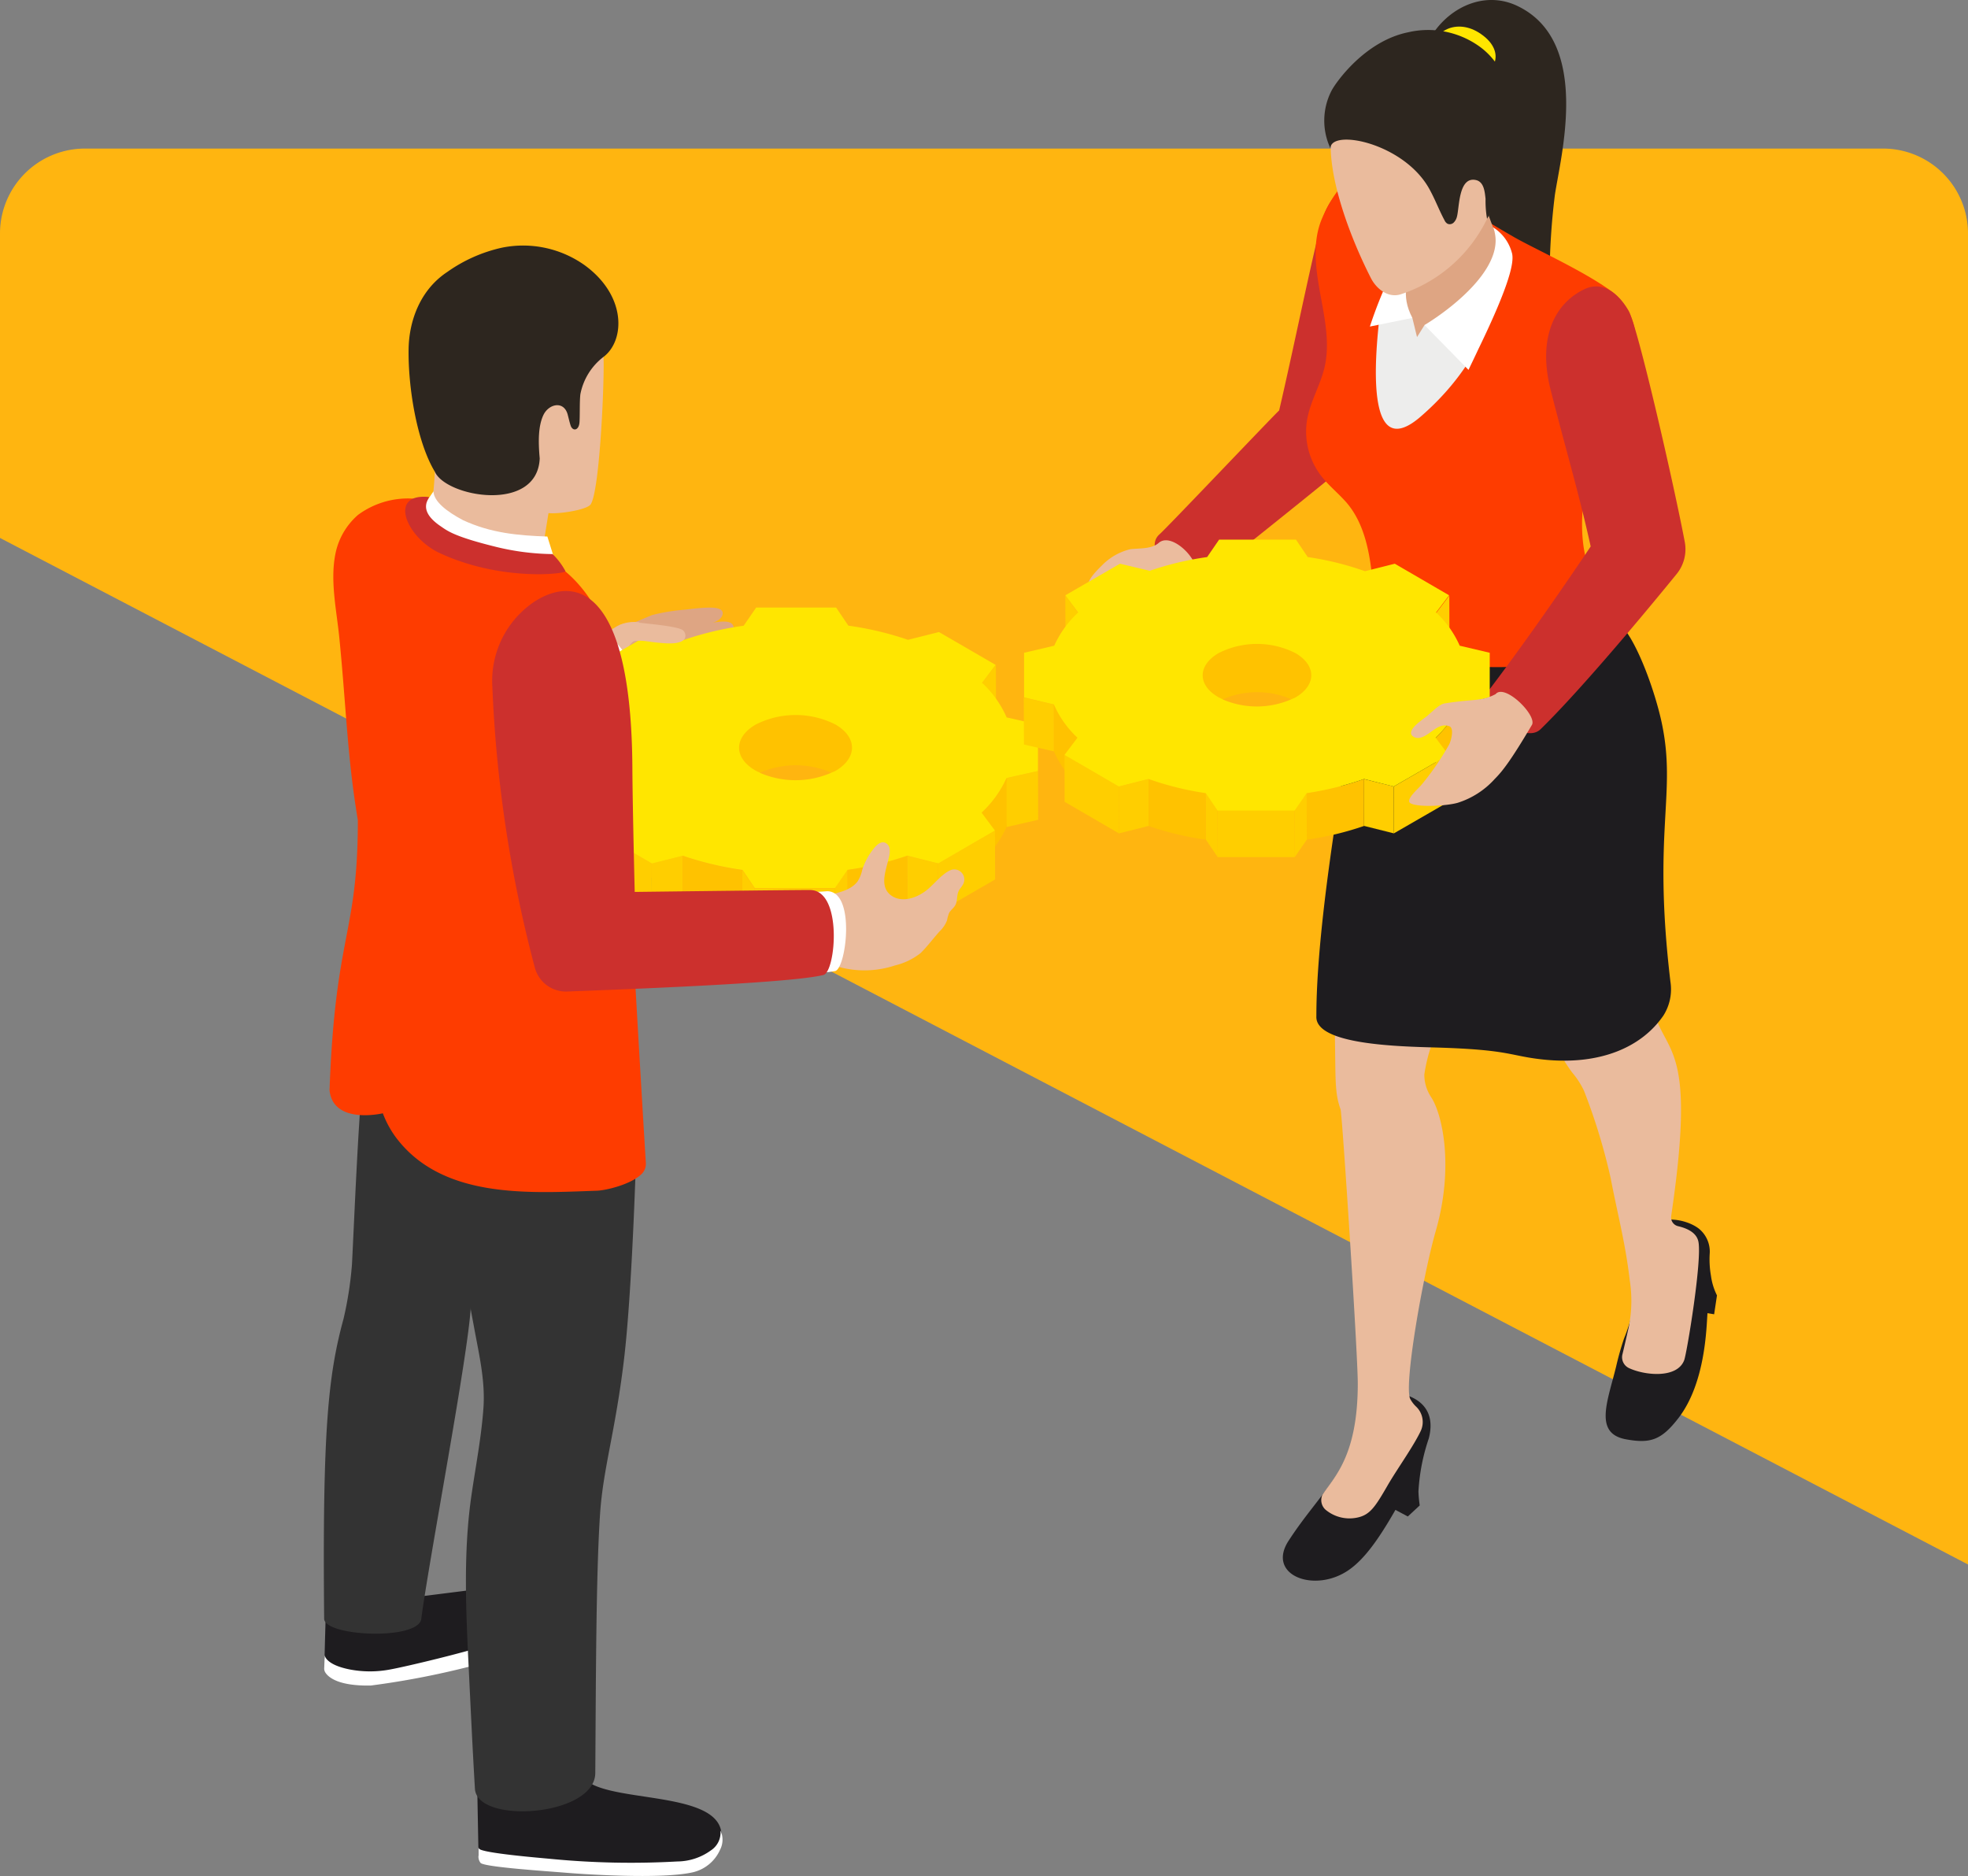 <svg xmlns="http://www.w3.org/2000/svg" width="278" height="264.987" viewBox="0 0 278 264.987">
  <rect x="0" y="0" width="278" height="264.987" fill="#808080" stroke="none"/>
  <g id="p7" transform="translate(0 -0.014)">
    <g id="Слой_1" data-name="Слой 1">
      <path id="Path_1" data-name="Path 1" d="M0,33V76L278,221V33a12,12,0,0,0-12-12H12A12,12,0,0,0,0,33Z" fill="#ffb510"/>
      <g id="_11" data-name="11">
        <path id="Path_2" data-name="Path 2" d="M82.79,95.12c-.07-1.75-1.12-3.66,2.27-5.17,0,0,3.21-1.46,7.06-3.06a28,28,0,0,1,4.63-.76c2.87-.34,5.32-.59,5.34.5,0,.67-.82,1.25-1.57,1.36,1.89-.31,3.35-.38,3.11,1.15-.07.51-.85.74-2.41,1.12,2.12-.15,2.36.92,1.52,1.64a8.53,8.53,0,0,1-2.46,1c1.18.1,1.46,1.5-.61,2.09l-4,1.15c-2.06.83-3,1.17-3.69,1.44-2.35.89-5.06,1.62-5.06,1.62C85.22,98.62,82.86,96.88,82.79,95.12Z" fill="#dea583"/>
        <path id="Path_3" data-name="Path 3" d="M84.29,90.2l2.9-1.75a5.15,5.15,0,0,1,3.1-.53c.48.78.5,1.2.94,2a3.18,3.18,0,0,0-2.4,1.39C87.8,93,88,95,86,95.64a2.12,2.12,0,0,1-2.34-.56,3.06,3.06,0,0,1-.47-1C82.61,92.14,82.81,91.07,84.29,90.2Z" fill="#eabb9d"/>
        <path id="Path_4" data-name="Path 4" d="M76.45,92.61l7.07-3c4.21-1.39,8.24,8.37,5.69,10.07L77.62,105Z" fill="#fff"/>
        <path id="Path_5" data-name="Path 5" d="M74,93.14l7.81-3.25C86.5,88.35,91,99.13,88.13,101l-12.8,5.81Z" fill="#241f26"/>
        <path id="Path_6" data-name="Path 6" d="M84.2,93.91l.02,6.9,1.88,2.53-.02-6.89Z" fill="#ffce00"/>
        <path id="Path_7" data-name="Path 7" d="M138.77,96.45l.02,6.89,1.91-2.53-.02-6.9Z" fill="#ffce00"/>
        <path id="Path_8" data-name="Path 8" d="M78.09,108.92l.02,6.89,4.42,1.01-.02-6.89Z" fill="#ffce00"/>
        <path id="Path_9" data-name="Path 9" d="M142.19,109.93l-.54,4.29.56,2.61,4.44-1.02-.02-6.9Z" fill="#ffce00"/>
        <path id="Path_10" data-name="Path 10" d="M86,114.81v6.9a14.87,14.87,0,0,1-3.46-4.89v-6.89A14.88,14.88,0,0,0,86,114.81Z" fill="#ffce00"/>
        <path id="Path_11" data-name="Path 11" d="M142.19,109.93v6.89a15.25,15.25,0,0,1-3.52,4.89v-6.9A15.22,15.22,0,0,0,142.19,109.93Z" fill="#ffc200"/>
        <path id="Path_12" data-name="Path 12" d="M92.06,121.99l.02,6.89,4.37-1.09-.02-6.9Z" fill="#ffce00"/>
        <path id="Path_13" data-name="Path 13" d="M84.07,117.34l.02,6.9,7.99,4.64-.02-6.89Z" fill="#ffce00"/>
        <path id="Path_14" data-name="Path 14" d="M132.51,121.99l.02,6.9,8.04-4.65-.02-6.9Z" fill="#ffce00"/>
        <path id="Path_15" data-name="Path 15" d="M128.14,120.89l.02,6.9,4.37,1.1-.02-6.9Z" fill="#ffce00"/>
        <path id="Path_16" data-name="Path 16" d="M104.86,122.92v6.89a44.92,44.92,0,0,1-8.43-2v-6.9a45.72,45.72,0,0,0,8.43,2.01Z" fill="#ffc200"/>
        <path id="Path_17" data-name="Path 17" d="M119.7,122.91v6.9a45,45,0,0,0,8.44-2v-6.9a45,45,0,0,1-8.44,2Z" fill="#ffc200"/>
        <path id="Path_18" data-name="Path 18" d="M104.86,122.92l.02,6.89,1.73,2.57-.02-6.9Z" fill="#ffce00"/>
        <path id="Path_19" data-name="Path 19" d="M117.93,125.48l.02,6.9,1.77-2.57-.02-6.9Z" fill="#ffce00"/>
        <path id="Path_20" data-name="Path 20" d="M106.59,125.48l.02,6.9h11.34l-.02-6.9Z" fill="#ffce00"/>
        <path id="Path_21" data-name="Path 21" d="M82.51,109.93A14.88,14.88,0,0,0,86,114.81l-1.91,2.53,8,4.65,4.37-1.1a45.72,45.72,0,0,0,8.43,2l1.73,2.56h11.34l1.77-2.57a45,45,0,0,0,8.44-2l4.37,1.1,8-4.65-1.88-2.53a15.22,15.22,0,0,0,3.52-4.88l4.44-1v-6.57l-4.42-1a14.73,14.73,0,0,0-3.47-4.88l1.91-2.54-8-4.64-4.38,1.1a44.64,44.64,0,0,0-8.42-2l-1.73-2.56H106.82l-1.77,2.57a45,45,0,0,0-8.44,2l-4.37-1.1-8,4.64,1.88,2.54a15.11,15.11,0,0,0-3.52,4.88l-4.44,1v6.57Zm34.91-.76a12.65,12.65,0,0,1-10.09,0,7.12,7.12,0,0,1,10.09,0Z" fill="#ffe600"/>
        <path id="Path_22" data-name="Path 22" d="M106.75,102.36a12.46,12.46,0,0,1,11.28,0c3.11,1.81,3.09,4.73,0,6.54-.18.1-.4.17-.59.26a12.62,12.62,0,0,0-10.08,0c-.2-.1-.42-.18-.61-.29C103.61,107.09,103.63,104.17,106.75,102.36Z" fill="#ffc200"/>
        <path id="Path_23" data-name="Path 23" d="M67.58,262.13v-.88q-.1-5.13-.19-10.27a43.13,43.13,0,0,1,7.13-1.36l7.77,1.31c2.53,3.9,18.77,1.79,19.6,7.86,1.26,5.34-14.8,5.66-17.26,5.19-1.8-.34-4.77-.7-6.17-1.1C78.45,262.88,67.59,262.49,67.58,262.13Z" fill="#1e1c1f"/>
        <path id="Path_24" data-name="Path 24" d="M46.06,227.19l20.66-2.6c2.26.8,3.87,5.61,3.09,7.86-.31.9-13,3.11-15.6,3.68a11,11,0,0,1-7.19-.84c-.4-.22-1.2-.71-1.17-1.27C45.85,234,46,227.93,46.06,227.19Z" fill="#1e1c1f"/>
        <path id="Path_25" data-name="Path 25" d="M49.41,235.83a15.23,15.23,0,0,0,5.71,0c2.42-.44,10.81-2.47,13.28-3.35l-.84,2.62a117.861,117.861,0,0,1-15.18,3c-4.81.09-6.1-1.29-6.46-1.9a1.08,1.08,0,0,1-.12-.59l.07-1.82S45.87,235.13,49.41,235.83Z" fill="#fff"/>
        <path id="Path_26" data-name="Path 26" d="M67.69,261.17c.65.61,8.32,1.25,10.15,1.42a117.148,117.148,0,0,0,17.85.36,8.16,8.16,0,0,0,4.74-1.57,3,3,0,0,0,1.34-2.81,3.07,3.07,0,0,1-.06,2.74,5.59,5.59,0,0,1-3.89,3.18c-4.44,1-15.44.26-17.93.05s-11.37-.78-12-1.38a1.43,1.43,0,0,1-.3-1v-1.21A.66.66,0,0,0,67.69,261.17Z" fill="#fff"/>
        <path id="Path_27" data-name="Path 27" d="M49.72,178.61c.33-6.48.82-18.84,1.48-26L66,162.85a138.119,138.119,0,0,1,.5,21.81c-.39,6.94-5.85,35.35-7,44.09-.59,3-13.68,2.41-13.71-.09-.26-26.61.57-34.4,2.74-42.37a51.19,51.19,0,0,0,1.19-7.68Z" fill="#333"/>
        <path id="Path_28" data-name="Path 28" d="M66.21,235.62c-.39-8.1-.78-16.25.37-24.27.6-4.17,1.41-8.24,1.71-12.45.28-4-.68-7.78-1.39-11.77a209.805,209.805,0,0,1-3.37-26.88c-.1-2-.06-4.19,1.33-5.59,1.24-1.25,3.16-1.44,4.92-1.57a30.8,30.8,0,0,1,6.65,0c5.15.78,8.9,3.79,13.55,6.13,0,0-.56,22.57-1.88,33.21-1.23,10-2.89,15-3.33,21.36-.6,8.81-.59,25-.68,36.64,0,6.14-16.63,7.33-17,2.28C66.75,247,66.49,241.4,66.21,235.62Z" fill="#333"/>
        <path id="Path_29" data-name="Path 29" d="M50.58,72.74a9.82,9.82,0,0,0-3.23,5.67c-.7,3.69.17,7.73.56,11.45,1,10,1.13,17,2.64,26,0,16.28-3.19,15.92-4,38.14.5,4.94,7.53,3.27,7.53,3.27a14.09,14.09,0,0,0,1.82,3.37c6.51,8.72,18.74,7.91,28.29,7.57,1.22,0,5-.86,6.52-2.44a2,2,0,0,0,.52-1.52c-.36-5.82-2.91-48.09-3.06-57.58a59.91,59.91,0,0,0-1.44-14.28c-1.22-4.65-3.58-9.13-7.37-12.07a21.789,21.789,0,0,0-2.51-1.66c-1.17-.66-6.41-.58-7.62-1.17-3.82-1.84-4.28-1.79-7.52-4-1-.47-.37-2.58-1.43-2.77a11.9,11.9,0,0,0-9.7,2.02Z" fill="#fe3c00"/>
        <path id="Path_30" data-name="Path 30" d="M61.48,64.26l14.46-7.69s9.06-9,9.29-6.56-.46,19.44-1.81,21.27c-.53.73-4.34,1.37-5.94,1.21l-.59,3.65c-9.13.15-16.06-3.49-15.73-6.14A50.589,50.589,0,0,0,61.48,64.26Z" fill="#eabb9d"/>
        <path id="Path_31" data-name="Path 31" d="M78.52,79.63l-1.2-3.83c-4.14-.14-8-.49-11.93-2.32-2.34-1.24-4.11-2.65-4.16-4.06l-1.45,2.13s-3,2,5.89,6.32C69.4,79.66,74.38,79.69,78.52,79.63Z" fill="#fff"/>
        <path id="Path_32" data-name="Path 32" d="M78.06,78.28a35.11,35.11,0,0,1-7.91-1c-6.19-1.52-7-2.33-8-3-3-2.09-1.73-3.56-1.54-4.06-5.87-.6-3.22,5.72,1.49,7.91,8.74,4.07,18,2.94,17.77,2.55A9.88,9.88,0,0,0,78.06,78.28Z" fill="#cc302d"/>
        <path id="Path_33" data-name="Path 33" d="M82.61,37.49A15,15,0,0,0,70.9,35a21.31,21.31,0,0,0-7.72,3.43c-3.89,2.57-5.4,7-5.46,10.87-.09,5.44,1.18,13.17,3.71,17.35C63,70.22,75.9,72.53,76.24,64.77c-.22-2.43-.21-4.59.52-6.13s2.78-2.06,3.39-.21c.11.34.37,1.56.53,1.87.37.67,1.11.43,1.18-.65s0-2.82.12-3.93a8.71,8.71,0,0,1,3.37-5.37C88.28,48,88.49,41.79,82.61,37.49Z" fill="#2d261f"/>
        <path id="Path_34" data-name="Path 34" d="M112.92,131.52c0-1.69,1.1-4.07,2.61-4.76,1-.44,4.24-.43,5.61-2.24a4.92,4.92,0,0,0,.66-1.64,9.31,9.31,0,0,1,1.77-3.18c.36-.41.86-.82,1.38-.68a1.08,1.08,0,0,1,.72.88,3.19,3.19,0,0,1-.1,1.19c-.35,1.72-1.44,4.1.29,5.39,1.5,1.11,3.57.38,4.9-.62,1.16-.87,2.13-2.28,3.45-2.91A1.42,1.42,0,0,1,136,125c-.17.31-.43.56-.58.88-.3.63-.14,1.4-.48,2-.23.42-.67.69-.88,1.12a5.6,5.6,0,0,0-.28,1,4.16,4.16,0,0,1-1,1.52c-.92,1-1.78,2.19-2.74,3.12a9.28,9.28,0,0,1-3.6,1.74,13.71,13.71,0,0,1-8,.2C116,135.92,113,135.74,112.92,131.52Z" fill="#eabb9d"/>
        <path id="Path_35" data-name="Path 35" d="M113,126a35.153,35.153,0,0,0,3.84-.1c4.08,0,2.69,11,1.12,11.28s-2.77.25-5.47.6A95.094,95.094,0,0,0,113,126Z" fill="#fff"/>
        <path id="Path_36" data-name="Path 36" d="M89.66,126s23.11-.29,24.8-.27c4.61.07,3.6,11.59,1.86,12-4.63,1.16-27.38,2-36.24,2.34a4.54,4.54,0,0,1-4.53-3.38,183.471,183.471,0,0,1-6-39.67A13.48,13.48,0,0,1,75.49,85c5.81-3.76,13.71-2,13.84,23.55C89.36,114,89.66,126,89.66,126Z" fill="#cc302d"/>
        <path id="Path_37" data-name="Path 37" d="M88.26,91.28c-.18.18-.8-3-.66-3a6.39,6.39,0,0,1,2.8-.3c.84.12,5.46.49,6.08,1.07a1,1,0,0,1,.25,1.17c-.67,1-3.12.63-4.32.52C90.94,90.56,89.44,90.15,88.26,91.28Z" fill="#eabb9d"/>
        <path id="Path_38" data-name="Path 38" d="M163.81,75.47C164.88,74.53,180.57,58,180.69,58c2.28-9.73,5.39-25.37,6.38-27.74a8.14,8.14,0,0,1,4.59-4.75,6.34,6.34,0,0,1,6.13.71c3,2.35,2.42,7.58,1.94,10.87-1.33,9.28-6.6,25-9.39,28.37-.63.76-20.16,16.28-20.61,16.68C167.42,84.12,161,77.89,163.81,75.47Z" fill="#cc302d"/>
        <path id="Path_39" data-name="Path 39" d="M158.35,81.36c-.92.42-3.47,2.43-4.19,2-1.26-.74.48-2.47,1.51-3.49a8.33,8.33,0,0,1,4-2.28c1.27-.15,3,0,4-.88,2-1.78,6.57,3.21,5,4.8a13.44,13.44,0,0,0-1.61,2.62,26,26,0,0,1-2.08,3c-1.41,1.44-9.68.59-9.83-.89C155.1,85.24,158.35,81.36,158.35,81.36Z" fill="#ebbc9e"/>
        <path id="Path_40" data-name="Path 40" d="M240,173.58a4.17,4.17,0,0,1,1.52,3.41,13.319,13.319,0,0,0,.17,3.22,8.741,8.741,0,0,0,.85,2.78l-.4,2.67-.94-.16c-.15,1.85-.23,9.81-4.11,14.83-2.4,3.1-3.95,3.61-7.35,3-4.64-.81-2.66-5.33-1.45-10.27a39.761,39.761,0,0,1,1.13-4,23.448,23.448,0,0,0,1-3c.55-2.25.23-4.6.28-6.91C230.9,170.47,237.8,171.83,240,173.58Z" fill="#1e1c1f"/>
        <path id="Path_41" data-name="Path 41" d="M236.07,171.78a1.28,1.28,0,0,0,1,1.44c1.21.29,2.56.87,2.84,2.15.56,2.57-1.63,15.82-2,16.77-1,2.66-5.66,2.15-7.84,1.1a1.69,1.69,0,0,1-.88-1.94c.3-1.23.57-2.45.87-3.75a18.79,18.79,0,0,0,.17-6.62c-.63-5.39-1.68-9.15-2.7-14.47a84.181,84.181,0,0,0-3.79-12.41,11.86,11.86,0,0,0-1.67-2.56,24.84,24.84,0,0,1-2.94-24.17c1.37-3.2,3.74-6.34,7.44-6.58a6.51,6.51,0,0,1,4.84,1.77c3.09,2.93,1.57,6.87,1.41,10.5C231.87,152.77,240.8,139.89,236.07,171.78Z" fill="#eabb9d"/>
        <path id="Path_42" data-name="Path 42" d="M182,217.69c2.41-3.71,4.35-5.68,7.27-9.93.44-.64.87-1.85,1.32-2.48,1.21-1.71,1.73-3.8,2.6-5.71a5.38,5.38,0,0,1,1.44-2.07c.67-.52,3.84-.48,3.84-.48,1.38.41,4.51,1.75,3.36,6.18a27.88,27.88,0,0,0-1.46,7.51,17.877,17.877,0,0,0,.18,1.95l-1.68,1.56-1.75-.93c-2.17,3.79-4.23,6.84-6.55,8.46C185.79,225.12,178.87,222.58,182,217.69Z" fill="#1e1c1f"/>
        <path id="Path_43" data-name="Path 43" d="M186.8,211.17c1.55-2.42,5-5.37,5-15.72,0-4.32-2.21-38.2-2.43-38.74a10.35,10.35,0,0,1-.57-2.46c-.13-1.12-.15-2.25-.17-3.38l-.12-9c.63-3.14,15.66.35,14.8,3.11a23.2,23.2,0,0,0-2.11,6.82,5.77,5.77,0,0,0,.91,3.11c1.64,2.4,3.32,9.92.7,19-1.86,6.5-4.51,21.79-3.61,23.69a4.41,4.41,0,0,0,.9,1.16,3,3,0,0,1,.59,3.39c-1.06,2.22-3.3,5.32-4.64,7.62-1.84,3.19-2.56,4.3-4.5,4.64a5.27,5.27,0,0,1-4.32-1.16,1.82,1.82,0,0,1-.43-2.08Z" fill="#eabb9d"/>
        <path id="Path_44" data-name="Path 44" d="M218.34,149.71c-5.15-.5-4.67-1.41-15.39-1.73-5.26-.15-17.2-.38-17-4.41,0-16.66,6-46.18,7.32-55.15.13-.91,1.32-5.39,2.21-5.14,7.4,2.12,23.75-4.28,30.86,1.82a26.229,26.229,0,0,1,3.57,4.4c1.93,2.87,3.92,8.47,4.79,12.44,2.22,10.23-1.31,15.16,1.27,36.78a6.92,6.92,0,0,1-1,4.75C231.85,148,226,150.43,218.34,149.71Z" fill="#1e1c1f"/>
        <path id="Path_45" data-name="Path 45" d="M202.32,4.91C205,.79,210.08-1.38,214.64,1c10.12,5.16,5.8,21.16,5,26.57a96.459,96.459,0,0,0,0,23.89l-10.5-1.3-7-44.86a.36.36,0,0,1,.18-.39Z" fill="#2d261f"/>
        <path id="Path_46" data-name="Path 46" d="M209.19,4.81C213,7.43,211,10.94,207.78,11c-2.12,0-4.81-1.53-5.19-3.77C202.16,4.59,205.72,2.4,209.19,4.81Z" fill="#ffe600"/>
        <path id="Path_47" data-name="Path 47" d="M184.66,59.19c.46-2.51,1.85-4.78,2.44-7.27.81-3.46,0-7.06-.63-10.56s-1.12-7.22.28-10.49c2.37-5.56,6.51-9.16,11.58-6.45,6,3.22,9,5.3,15.5,9.06,2.86,1.65,10,4.84,13.94,7.78a9,9,0,0,1,3.1,9,18,18,0,0,1-2.48,6.14,25.68,25.68,0,0,0-4.1,10.25c-1.27,7-1.47,12.72,2.61,18.42a3,3,0,0,1,.52,2.51c-2.83,10-33.54,8-33.24-1-.31-5.21-.5-11.46-3.9-15.49-1.17-1.37-2.62-2.49-3.71-3.93a10.27,10.27,0,0,1-1.91-7.97Z" fill="#fe3c00"/>
        <path id="Path_48" data-name="Path 48" d="M204.13,37.37l7.6,1.89s-.18,10.22-11.08,19.63c-7.28,6.27-6.77-6.29-5.63-15.33a7.36,7.36,0,0,1,9.11-6.19Z" fill="#ededec"/>
        <path id="Path_49" data-name="Path 49" d="M202.12,33.48l-2.61,11.44-6,1.22a60.339,60.339,0,0,1,4-9.45C198.15,35.29,201.87,33.48,202.12,33.48Z" fill="#fff"/>
        <path id="Path_50" data-name="Path 50" d="M209.17,26.62c-2.37,2.34-9.64,9.32-9.66,9.44-.61,3.59-1.72,5.55,0,8.86l.66,2.71,1.06-1.7c3.18-.49,7.54-4.31,8.64-5.88s2.21-4.25,1.63-6.29c-.25-.87-1.31-3.38-1.7-4.73C209.46,27.89,209.47,27.84,209.17,26.62Z" fill="#dea583"/>
        <path id="Path_51" data-name="Path 51" d="M210.91,32.12a6.12,6.12,0,0,1,2.7,3.76c.22,1.14-.16,3.95-4.81,13.52-.46,1-.91,1.91-1.36,2.86l-6.21-6.33C206,43,212.94,37.13,210.91,32.12Z" fill="#fff"/>
        <path id="Path_52" data-name="Path 52" d="M211.86,14.7c.23,1.26,1.19,9.1-1.36,15.26a20.72,20.72,0,0,1-12.71,11.65c-1.78.5-3.38-.84-4.13-2.3-3.57-7-7.7-18.39-4.6-23.68,2.7-4.6,5.34-7.21,9.05-8.49C201.37,6,210.5,7.34,211.86,14.7Z" fill="#eabb9d"/>
        <path id="Path_53" data-name="Path 53" d="M188.09,12.83c.62-1.19,4.7-7,10.8-8.25a12.45,12.45,0,0,1,10.1,2,10.2,10.2,0,0,1,3.69,5,19.45,19.45,0,0,1,1,6.21,18.22,18.22,0,0,1-.48,6.13,38.492,38.492,0,0,1-3.14,7,14.732,14.732,0,0,1-.21-2.84c-.11-.83-.17-2.36-1.35-2.63-2.48-.56-2.34,3.88-2.69,5.16a1.73,1.73,0,0,1-.45.83.79.79,0,0,1-.88.18,1.05,1.05,0,0,1-.43-.5c-.73-1.35-1.26-2.78-2-4.15-3.48-6.75-14.1-8.84-14.11-6a9.22,9.22,0,0,1,.15-8.14Z" fill="#2d261f"/>
        <path id="Path_54" data-name="Path 54" d="M210.32,97.51c7-9.21,14.38-20.31,14.38-20.31-1.7-7.7-3.56-13.82-5.7-22.29-1.68-6.81.32-11.83,4.72-14,2.64-1.32,4.91.53,6.34,3,1.3,2.24,6.44,24.75,7.93,32.65a5.54,5.54,0,0,1-1.16,4.55c-3.73,4.58-13.26,16.1-19.19,21.89C215.18,105.42,208.84,99.57,210.32,97.51Z" fill="#cc302d"/>
        <path id="Path_55" data-name="Path 55" d="M150.49,84.15l.02,6.62,1.8,2.43-.02-6.62Z" fill="#ffce00"/>
        <path id="Path_56" data-name="Path 56" d="M202.89,86.58l.02,6.63,1.84-2.44-.02-6.62Z" fill="#ffce00"/>
        <path id="Path_57" data-name="Path 57" d="M144.62,98.55l.02,6.63,4.24.97-.01-6.62Z" fill="#ffce00"/>
        <path id="Path_58" data-name="Path 58" d="M206.18,99.53l-.52,4.12.54,2.5,4.26-.97-.02-6.63Z" fill="#ffce00"/>
        <path id="Path_59" data-name="Path 59" d="M152.2,104.22v6.62a14.22,14.22,0,0,1-3.32-4.69V99.52a14.19,14.19,0,0,0,3.32,4.7Z" fill="#ffc200"/>
        <path id="Path_60" data-name="Path 60" d="M206.18,99.53v6.62a14.75,14.75,0,0,1-3.38,4.69v-6.62A14.75,14.75,0,0,0,206.18,99.53Z" fill="#ffc200"/>
        <path id="Path_61" data-name="Path 61" d="M158.04,111.11l.02,6.62,4.2-1.05-.02-6.63Z" fill="#ffce00"/>
        <path id="Path_62" data-name="Path 62" d="M150.37,106.65l.02,6.62,7.67,4.46-.02-6.62Z" fill="#ffce00"/>
        <path id="Path_63" data-name="Path 63" d="M196.88,111.11l.02,6.62,7.73-4.46-.02-6.62Z" fill="#ffce00"/>
        <path id="Path_64" data-name="Path 64" d="M192.69,110.06l.02,6.62,4.19,1.05-.02-6.62Z" fill="#ffce00"/>
        <path id="Path_65" data-name="Path 65" d="M170.33,112v6.62a42.86,42.86,0,0,1-8.09-1.94v-6.63A42.87,42.87,0,0,0,170.33,112Z" fill="#ffc200"/>
        <path id="Path_66" data-name="Path 66" d="M184.58,112v6.62a43.251,43.251,0,0,0,8.11-1.94v-6.63a44.059,44.059,0,0,1-8.11,2Z" fill="#ffc200"/>
        <path id="Path_67" data-name="Path 67" d="M170.33,112l.02,6.62,1.66,2.46-.02-6.62Z" fill="#ffce00"/>
        <path id="Path_68" data-name="Path 68" d="M182.88,114.46l.02,6.62,1.7-2.46-.02-6.62Z" fill="#ffce00"/>
        <path id="Path_69" data-name="Path 69" d="M171.99,114.46l.02,6.62H182.9l-.02-6.62Z" fill="#ffce00"/>
        <path id="Path_70" data-name="Path 70" d="M148.87,99.52a14.19,14.19,0,0,0,3.33,4.7l-1.83,2.43,7.67,4.46,4.2-1.06a42.871,42.871,0,0,0,8.09,2l1.66,2.46h10.89l1.7-2.46a44.061,44.061,0,0,0,8.11-2l4.19,1.06,7.73-4.46-1.81-2.43a14.75,14.75,0,0,0,3.38-4.69l4.26-1V92.22l-4.24-1a14.29,14.29,0,0,0-3.34-4.69l1.84-2.43-7.67-4.46-4.21,1.06a42.118,42.118,0,0,0-8.09-2l-1.66-2.46H172.21l-1.69,2.46a43.85,43.85,0,0,0-8.11,1.94l-4.2-1-7.72,4.46,1.81,2.43a14.59,14.59,0,0,0-3.38,4.69l-4.26,1v6.3Zm33.52-.72a12.18,12.18,0,0,1-9.69,0,6.83,6.83,0,0,1,9.69,0Z" fill="#ffe600"/>
        <path id="Path_71" data-name="Path 71" d="M172.15,92.26a12,12,0,0,1,10.83,0c3,1.73,3,4.54,0,6.28-.18.1-.38.16-.57.25a12.16,12.16,0,0,0-9.68,0l-.59-.28C169.13,96.8,169.15,94,172.15,92.26Z" fill="#ffc200"/>
        <path id="Path_72" data-name="Path 72" d="M204.72,105.15c.24-.48.75-2.29,0-2.56-1.59-.56-2.62,1.22-4,1.6a1.29,1.29,0,0,1-.82,0c-1.68-.69.76-2.33,1.5-2.89s1.85-1.79,2.64-1.92c4.17-.68,5.2-.25,7.23-1.32,1.31-1.57,6,3.13,5.1,4.4-3,5.07-4.17,6.53-5.21,7.57a11.82,11.82,0,0,1-5.24,3.38c-1.42.42-5.5.69-6.65.08-.84-.45,1-2,1.53-2.62a38.38,38.38,0,0,0,3.92-5.72Z" fill="#eabb9d"/>
      </g>
    </g>
  </g>
</svg>
